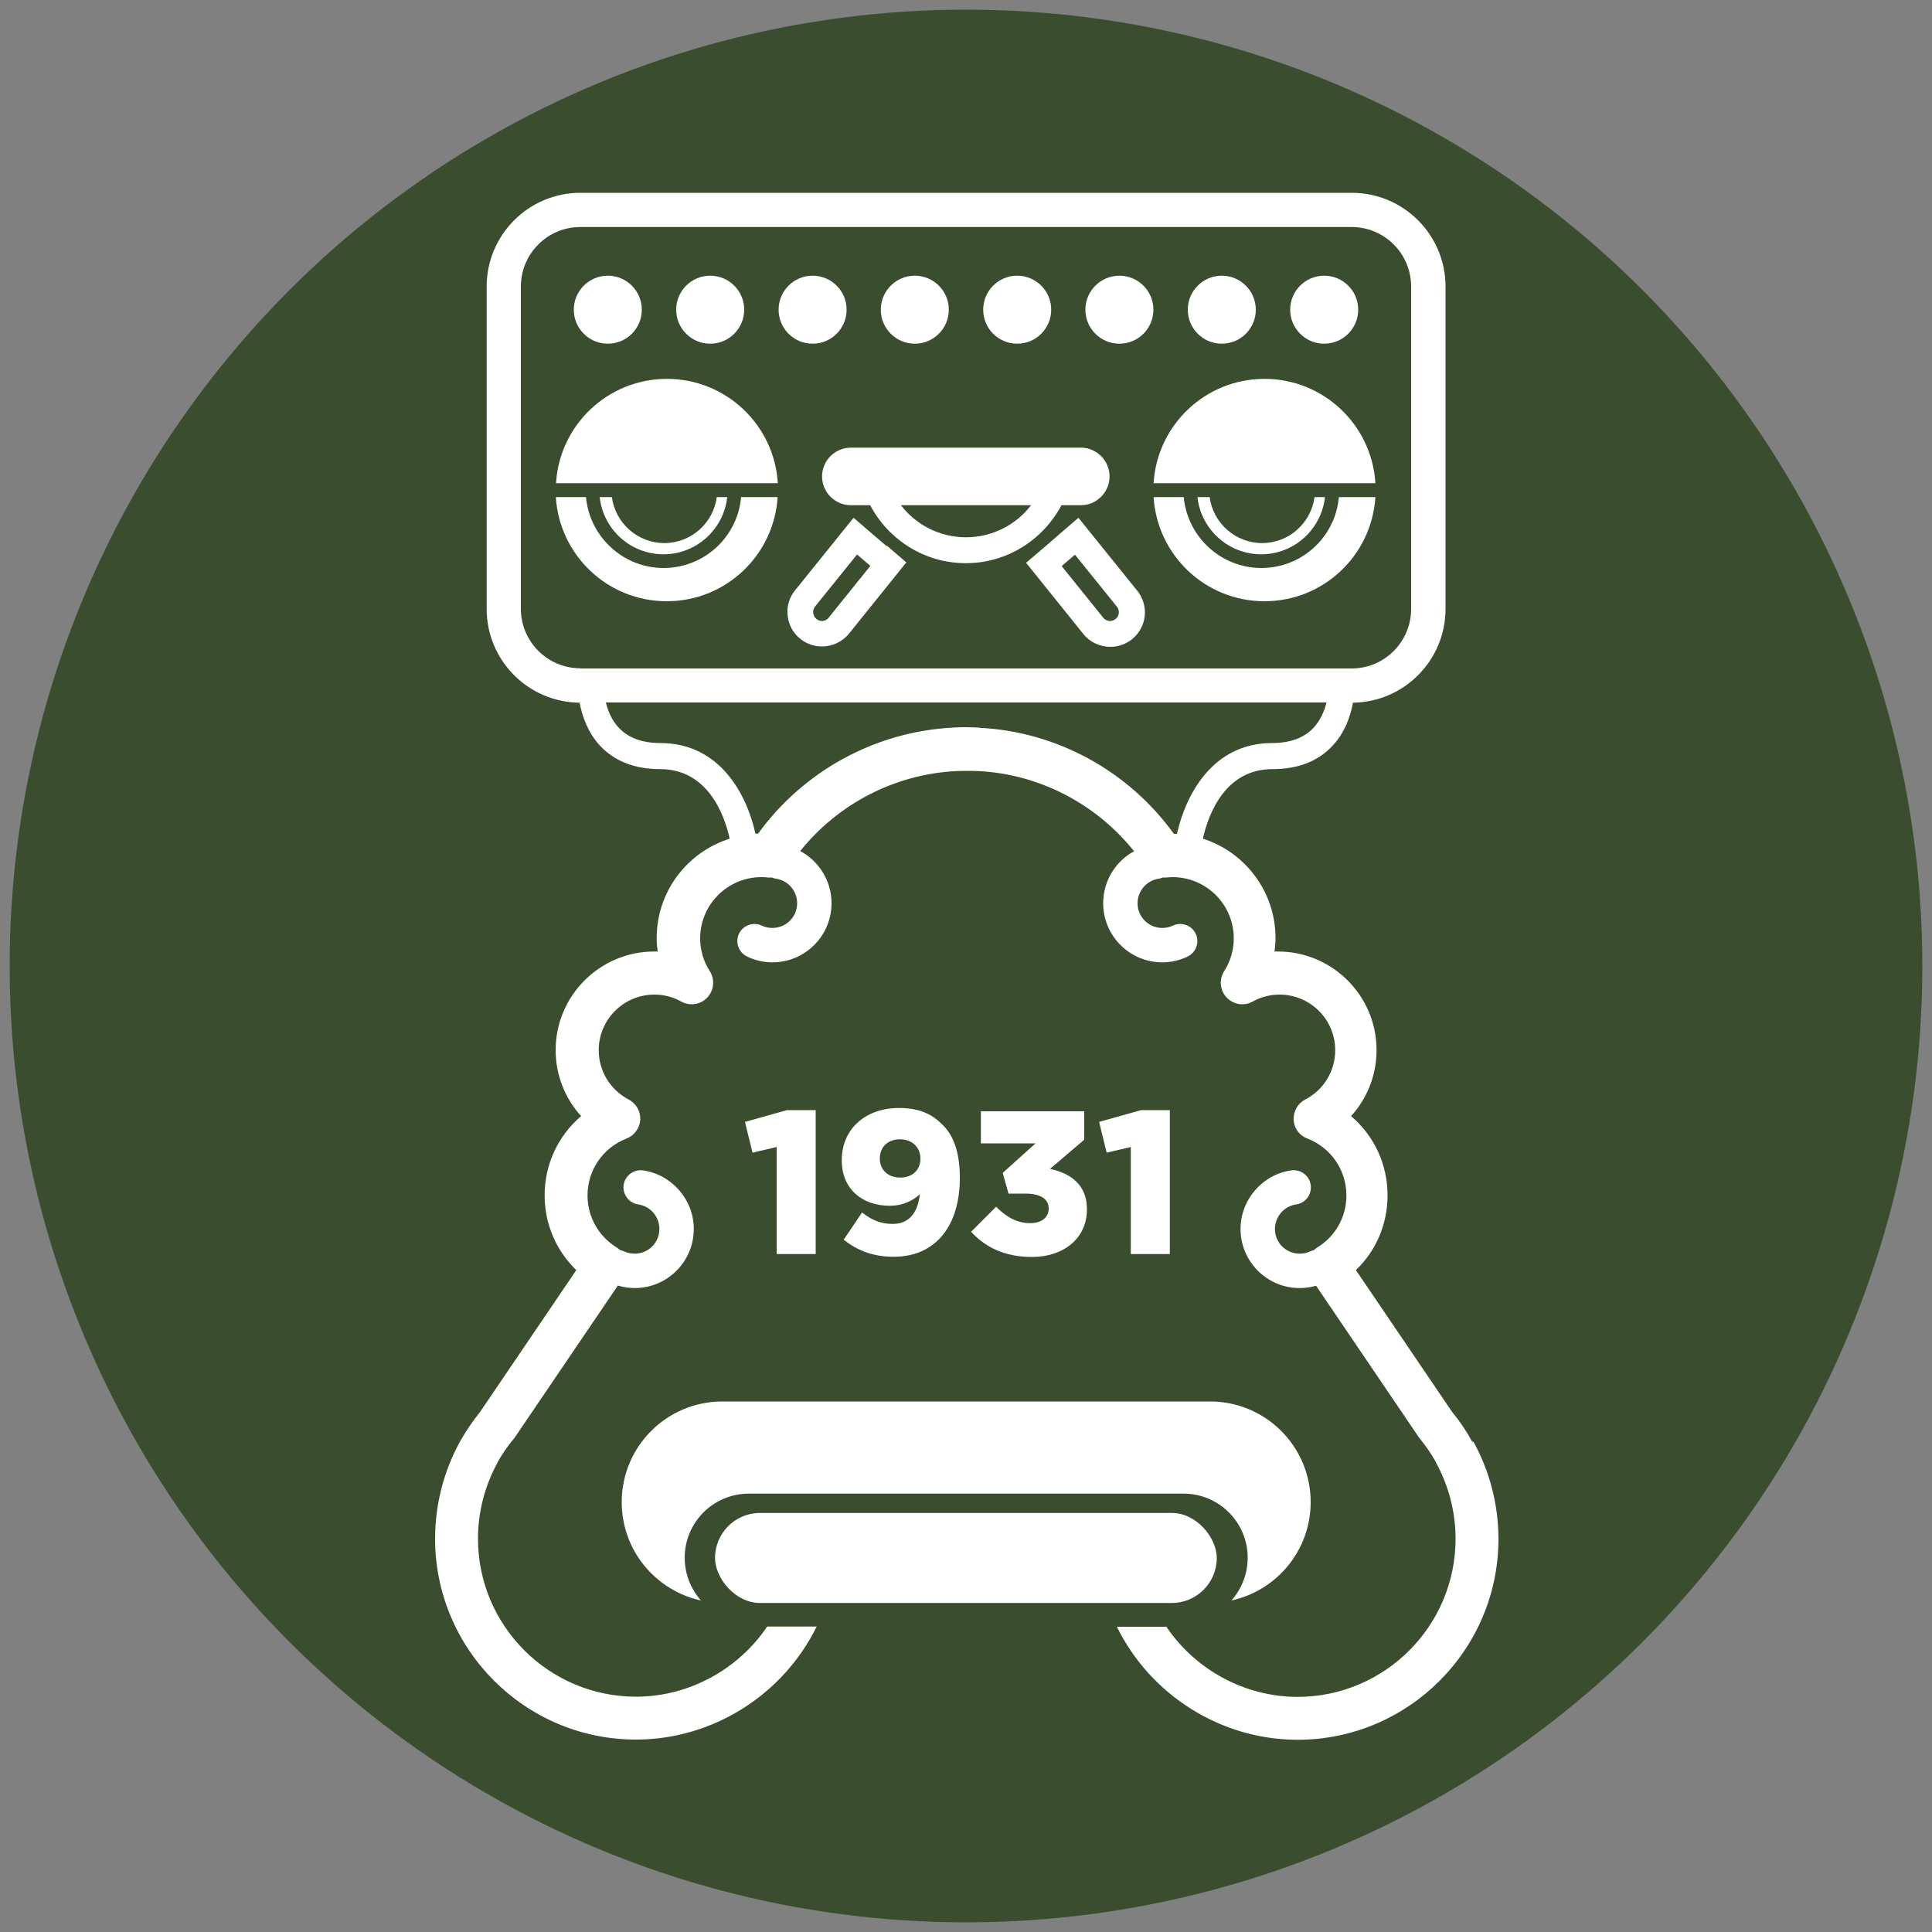 <?xml version="1.0" encoding="UTF-8"?>
<svg id="a" data-name="Capa_1" xmlns="http://www.w3.org/2000/svg" viewBox="0 0 100 100">
  <rect x="0" y="0" width="100" height="100" fill="#808080" stroke="none"/>
  <defs>
    <style>
      .b {
        fill: #fff;
      }

      .c {
        fill: #3a4e2f;
      }
    </style>
  </defs>
  <circle class="c" cx="50" cy="50" r="49.5"/>
  <g>
    <g>
      <circle class="b" cx="31.46" cy="16.03" r="1.76"/>
      <circle class="b" cx="36.76" cy="16.03" r="1.76"/>
      <circle class="b" cx="42.06" cy="16.03" r="1.76"/>
      <circle class="b" cx="47.35" cy="16.03" r="1.76"/>
      <circle class="b" cx="52.65" cy="16.03" r="1.76"/>
      <circle class="b" cx="57.94" cy="16.03" r="1.76"/>
      <circle class="b" cx="63.24" cy="16.03" r="1.76"/>
      <circle class="b" cx="68.54" cy="16.03" r="1.76"/>
    </g>
    <g>
      <path class="b" d="M34.39,28.11c-1.39,0-2.54-1.04-2.72-2.38h-.63c.18,1.66,1.59,2.96,3.3,2.96s3.12-1.3,3.3-2.96h-.54c-.18,1.34-1.32,2.38-2.72,2.38Z"/>
      <path class="b" d="M34.35,29.4c-2.1,0-3.83-1.62-4.02-3.67h-1.56c.19,3.01,2.68,5.39,5.74,5.39s5.55-2.38,5.74-5.39h-1.89c-.18,2.06-1.91,3.67-4.02,3.67Z"/>
      <path class="b" d="M31.05,25.01h9.21c-.18-3.01-2.68-5.4-5.74-5.4s-5.56,2.39-5.74,5.4h2.27Z"/>
    </g>
    <g>
      <path class="b" d="M65.33,28.11c-1.39,0-2.54-1.04-2.72-2.38h-.63c.18,1.66,1.59,2.96,3.3,2.96s3.12-1.3,3.3-2.96h-.54c-.18,1.34-1.32,2.38-2.72,2.38Z"/>
      <path class="b" d="M65.29,29.4c-2.1,0-3.83-1.62-4.02-3.67h-1.56c.19,3.01,2.68,5.39,5.74,5.39s5.55-2.38,5.74-5.39h-1.89c-.18,2.06-1.91,3.67-4.02,3.67Z"/>
      <path class="b" d="M61.98,25.01h9.21c-.18-3.01-2.68-5.4-5.74-5.4s-5.56,2.39-5.74,5.4h2.27Z"/>
    </g>
    <path class="b" d="M55.95,23.17h-11.91c-.82,0-1.49.67-1.49,1.49h0c0,.82.67,1.49,1.49,1.49h1c.94,1.78,2.81,3,4.95,3s4.01-1.22,4.95-3h1c.82,0,1.49-.67,1.49-1.49h0c0-.82-.67-1.49-1.49-1.49ZM50,27.81c-1.37,0-2.59-.65-3.37-1.66h6.74c-.78,1.01-2,1.66-3.37,1.66Z"/>
    <g>
      <path class="b" d="M45.88,28.26l-.69-.59h0s-1.01-.87-1.01-.87l-3.03,3.76c-.3.37-.44.84-.38,1.31.05.48.28.9.66,1.2.33.27.73.39,1.12.39.52,0,1.04-.23,1.4-.67l2.96-3.68-1.01-.87h0ZM42.9,31.97c-.16.2-.45.23-.64.07-.1-.08-.15-.19-.17-.31-.01-.12.02-.24.1-.34l2.17-2.69.69.59-2.15,2.67Z"/>
      <path class="b" d="M58.85,30.56l-3.03-3.76-1.01.87h0s-.69.6-.69.6h0s-1.01.86-1.01.86l2.96,3.68c.35.44.87.67,1.4.67.39,0,.79-.13,1.12-.39.37-.3.61-.73.66-1.2.05-.48-.09-.94-.38-1.31ZM57.91,31.73c-.01.12-.07.23-.17.31-.2.16-.48.13-.64-.07l-2.15-2.67.69-.59,2.17,2.69c.08.1.11.21.1.34Z"/>
    </g>
    <g>
      <path class="b" d="M40.2,59.37l-1.25.29-.39-1.59,2.17-.61h1.49v7.45h-2.02v-5.54Z"/>
      <path class="b" d="M43.66,64.18l.96-1.42c.51.4.99.59,1.59.59.85,0,1.3-.59,1.4-1.54-.38.36-.91.6-1.56.6-1.44,0-2.48-.89-2.48-2.34v-.02c0-1.64,1.26-2.7,2.95-2.7,1.08,0,1.71.31,2.27.87.54.53.89,1.37.89,2.74v.02c0,2.42-1.21,4.07-3.43,4.07-1.1,0-1.9-.35-2.58-.88ZM47.64,59.99v-.02c0-.57-.41-1-1.06-1s-1.04.42-1.04.99v.02c0,.56.41.97,1.06.97s1.04-.42,1.04-.96Z"/>
      <path class="b" d="M50.27,63.75l1.29-1.29c.53.54,1.09.85,1.77.85.58,0,.95-.3.95-.75v-.02c0-.48-.43-.76-1.21-.76h-.87l-.3-1.07,1.7-1.53h-2.83v-1.66h5.35v1.47l-1.77,1.51c1.06.23,1.91.82,1.91,2.08v.02c0,1.5-1.21,2.46-2.85,2.46-1.43,0-2.43-.52-3.15-1.31Z"/>
      <path class="b" d="M58.53,59.37l-1.25.29-.39-1.59,2.17-.61h1.49v7.45h-2.02v-5.54Z"/>
    </g>
    <g>
      <path class="b" d="M76.19,74.61h0s0,0,0-.01c-.3-.54-.64-1.05-1.03-1.52l-4.98-7.34c1.05-1,1.64-2.39,1.64-3.87,0-1.62-.71-3.1-1.89-4.1.84-.92,1.32-2.13,1.32-3.42,0-2.81-2.29-5.1-5.1-5.1-.06,0-.12,0-.18,0,.03-.23.05-.46.05-.7,0-2.4-1.58-4.45-3.76-5.14.28-1.25,1.14-3.6,3.6-3.6,1.33,0,2.38-.41,3.13-1.23.63-.68.91-1.51,1.04-2.21,2.65-.03,4.79-2.2,4.79-4.85V14.83c0-2.68-2.18-4.85-4.85-4.85H30.04c-2.68,0-4.85,2.18-4.85,4.85v16.69c0,2.66,2.15,4.83,4.81,4.85.13.69.42,1.53,1.04,2.21.75.81,1.8,1.23,3.13,1.23,2.46,0,3.32,2.35,3.6,3.6-2.19.69-3.78,2.73-3.78,5.14,0,.23.02.47.05.7-.06,0-.12,0-.18,0-2.81,0-5.1,2.29-5.1,5.1,0,1.29.48,2.5,1.32,3.42-1.18,1-1.89,2.48-1.89,4.1,0,1.49.6,2.87,1.64,3.87l-4.98,7.34c-.38.47-.72.97-1.02,1.5-.01.02-.03.04-.04.07-.83,1.52-1.27,3.25-1.27,4.99,0,5.73,4.66,10.4,10.4,10.4,3.97,0,7.62-2.32,9.35-5.85h-2.56c-1.5,2.22-4.05,3.63-6.79,3.63-4.51,0-8.18-3.67-8.18-8.18,0-1.37.35-2.73,1.01-3.93v-.02c.25-.44.53-.85.85-1.23.02-.03.04-.05.06-.08l5.32-7.84c.28.08.57.13.87.13,1.69,0,3.06-1.37,3.06-3.06,0-1.51-1.13-2.81-2.62-3.03-.49-.07-.94.27-1.01.75s.27.94.75,1.01c.63.09,1.1.63,1.1,1.27,0,.71-.57,1.28-1.28,1.28-.19,0-.38-.04-.55-.12-.07-.03-.14-.05-.21-.07-.05-.05-.11-.09-.17-.13-.94-.58-1.51-1.59-1.51-2.69,0-1.31.79-2.47,2.02-2.95.41-.16.68-.54.71-.97.02-.44-.21-.84-.6-1.05-.96-.5-1.55-1.48-1.55-2.55,0-1.59,1.29-2.88,2.88-2.88.49,0,.96.12,1.39.36.45.25,1,.16,1.35-.21.35-.37.4-.93.13-1.36-.33-.51-.5-1.1-.5-1.7,0-1.75,1.42-3.17,3.17-3.17.1,0,.21,0,.32.02.07,0,.14,0,.22,0,.07.03.13.05.21.06.63.09,1.1.63,1.1,1.27,0,.71-.57,1.28-1.28,1.28-.19,0-.38-.04-.55-.12-.44-.21-.97-.02-1.18.42-.21.44-.02.97.42,1.18.41.2.86.3,1.31.3,1.69,0,3.06-1.37,3.06-3.06,0-1.15-.65-2.18-1.62-2.7,1.97-2.46,4.91-3.98,8.08-4.14.17,0,.35-.01.52-.01.02,0,.04,0,.06,0,.18,0,.35,0,.51.01,0,0,.02,0,.03,0,3.16.15,6.11,1.69,8.08,4.15-.96.52-1.6,1.54-1.6,2.69,0,1.69,1.37,3.06,3.06,3.06.46,0,.9-.1,1.31-.3.44-.21.63-.74.42-1.18-.21-.44-.74-.63-1.18-.42-.17.08-.36.12-.55.12-.71,0-1.28-.57-1.28-1.28,0-.63.47-1.18,1.1-1.27.07-.01.14-.03.2-.06.06,0,.13,0,.19,0,.11-.01.21-.02.32-.02,1.75,0,3.17,1.42,3.17,3.17,0,.6-.17,1.19-.5,1.7-.27.43-.22.99.13,1.36.35.37.9.46,1.35.21.43-.24.9-.36,1.39-.36,1.59,0,2.88,1.29,2.88,2.88,0,1.08-.6,2.06-1.55,2.55-.39.2-.62.61-.6,1.05.02.44.3.82.71.97,1.23.48,2.02,1.64,2.02,2.95,0,1.1-.56,2.11-1.51,2.69-.06.04-.12.09-.18.14-.06.01-.12.03-.18.06-.17.08-.36.12-.55.12-.71,0-1.28-.57-1.28-1.28,0-.63.47-1.18,1.1-1.27.49-.07.82-.52.75-1.01-.07-.49-.52-.82-1.01-.75-1.49.21-2.62,1.52-2.62,3.03,0,1.69,1.37,3.06,3.06,3.06.29,0,.57-.04.85-.12l5.31,7.83s.04.06.06.08c.31.38.6.8.84,1.23,0,0,0,.01,0,.02.66,1.2,1.01,2.56,1.01,3.94,0,4.51-3.67,8.18-8.18,8.18-2.74,0-5.29-1.41-6.79-3.63h-2.56c1.73,3.53,5.38,5.85,9.35,5.85,5.73,0,10.4-4.66,10.4-10.4,0-1.75-.45-3.49-1.29-5.02ZM30.04,34.59c-1.7,0-3.08-1.38-3.08-3.08V14.83c0-1.7,1.38-3.08,3.08-3.08h39.92c1.7,0,3.08,1.38,3.08,3.08v16.69c0,1.7-1.38,3.08-3.08,3.08H30.04ZM50.69,37.66s-.02,0-.03,0c-.24-.01-.45-.02-.64-.02,0,0-.02,0-.03,0-.19,0-.4,0-.65.02-4.02.2-7.75,2.24-10.1,5.49-.05,0-.1,0-.14,0-.43-1.98-1.81-4.69-4.92-4.69-.94,0-1.66-.27-2.15-.79-.36-.38-.56-.86-.67-1.31h37.3c-.11.44-.31.92-.67,1.31-.49.52-1.21.79-2.15.79-3.1,0-4.48,2.72-4.92,4.7-.05,0-.11,0-.16,0-2.35-3.26-6.08-5.3-10.08-5.49Z"/>
      <path class="b" d="M38.75,77.31h22.51c1.84,0,3.32,1.49,3.32,3.32h0c0,.85-.32,1.62-.84,2.21,2.34-.51,4.1-2.59,4.1-5.09h0c0-2.88-2.33-5.21-5.21-5.21h-25.24c-2.88,0-5.21,2.33-5.21,5.21h0c0,2.5,1.76,4.58,4.1,5.09-.52-.59-.84-1.36-.84-2.21h0c0-1.84,1.49-3.32,3.32-3.32Z"/>
      <rect class="b" x="37.01" y="78.31" width="25.97" height="4.66" rx="2.33" ry="2.33"/>
    </g>
  </g>
</svg>